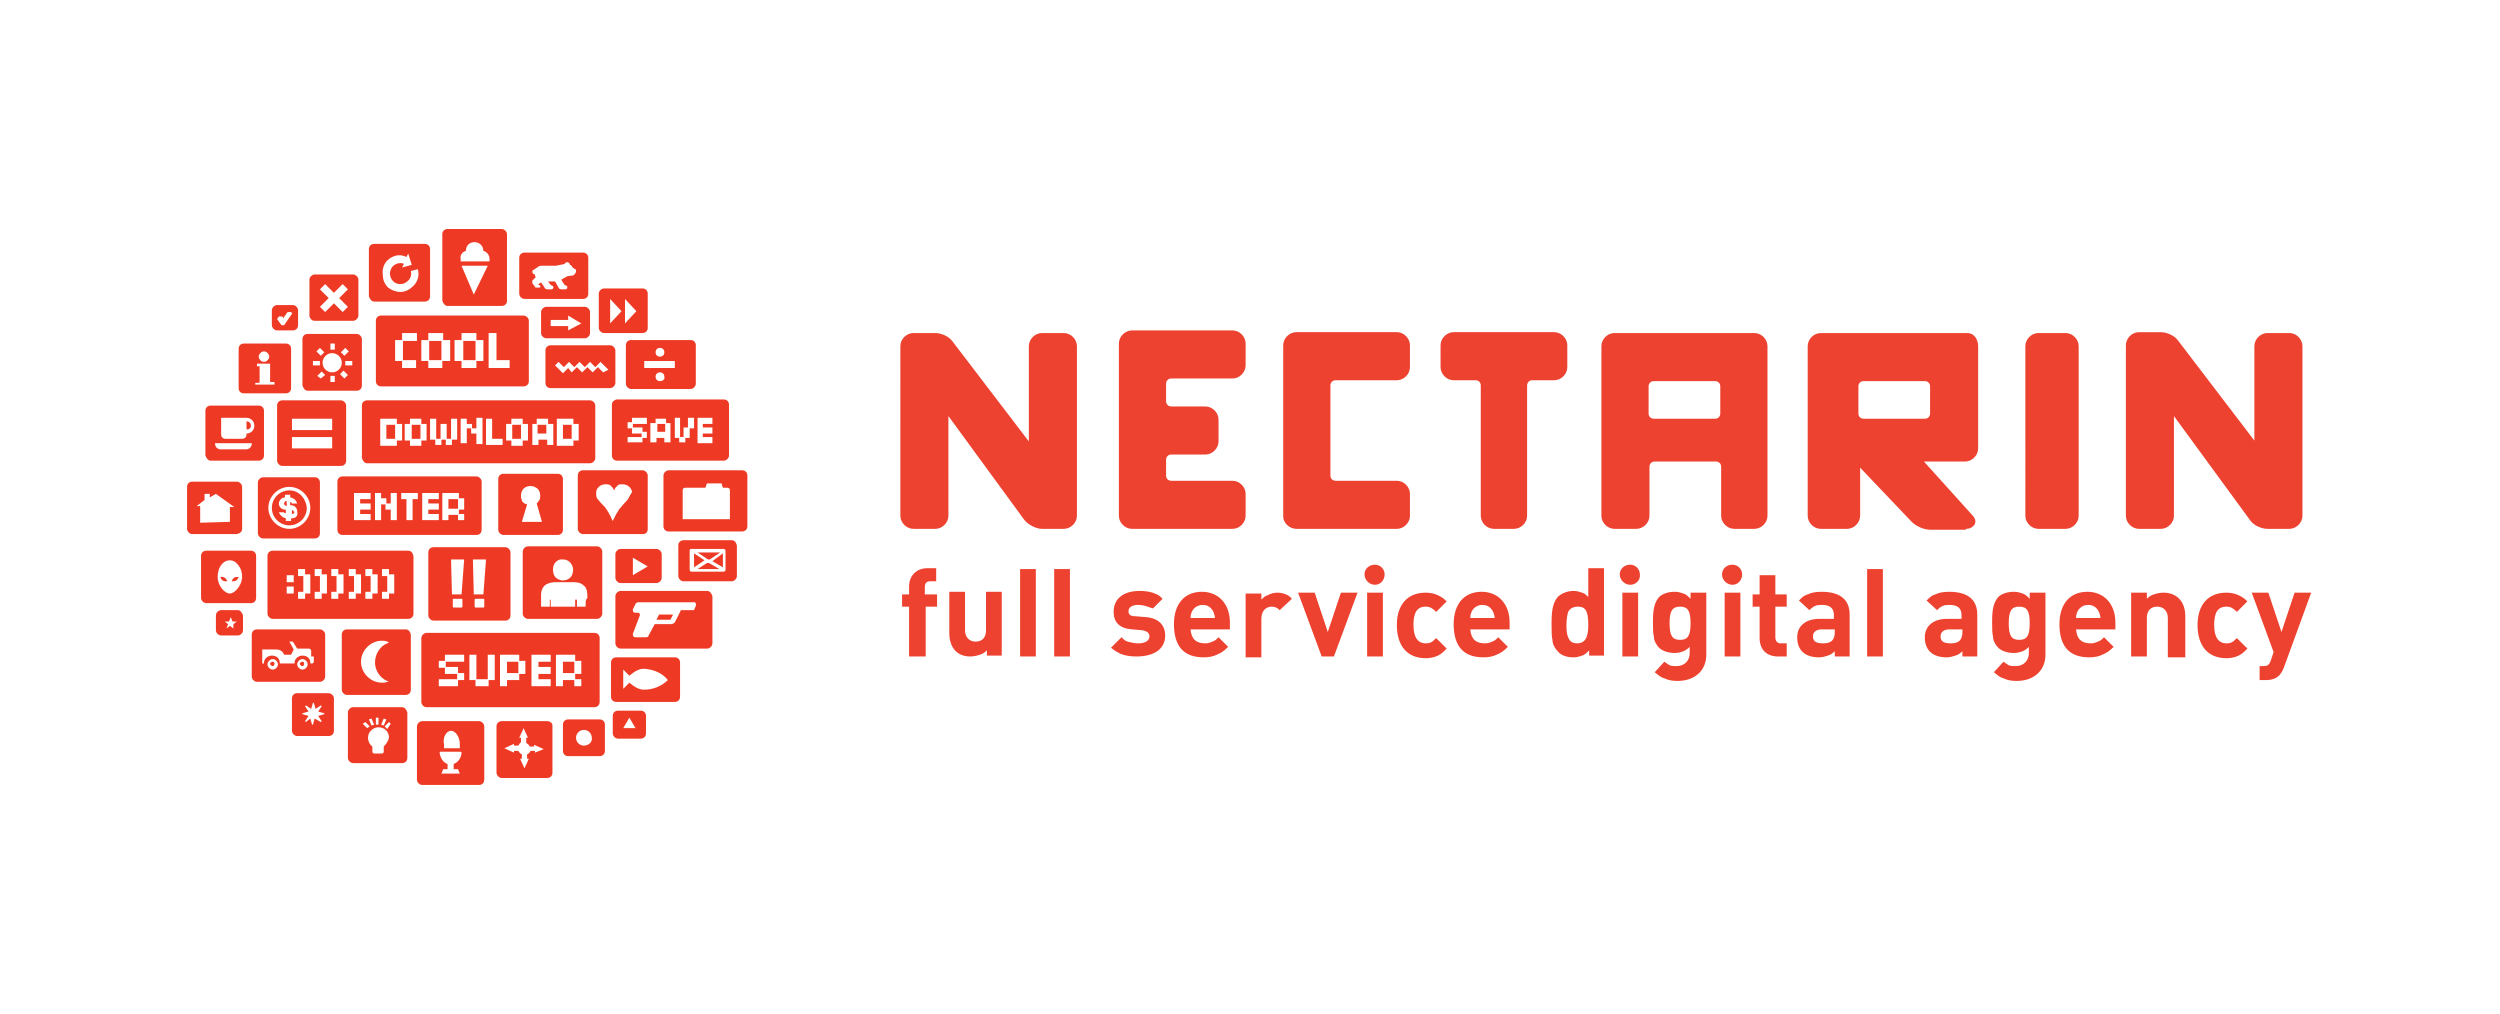 <?xml version="1.0" encoding="utf-8"?>
<!-- Generator: Adobe Illustrator 22.0.0, SVG Export Plug-In . SVG Version: 6.00 Build 0)  -->
<svg xmlns="http://www.w3.org/2000/svg" xmlns:xlink="http://www.w3.org/1999/xlink" version="1.1" id="Слой_1" x="0px" y="0px" viewBox="0 0 286 116" style="enable-background:new 0 0 286 116;" xml:space="preserve" width="286" height="116">
<style type="text/css">
	.st0{fill:#EE3A24;}
	.st1{fill:#EE4230;}
</style>
<g>
	<path class="st0" d="M59.6,48.6h-1v1.6h1V48.6z M36,36.7h4.4c0.3,0,0.6-0.3,0.6-0.6V32c0-0.3-0.3-0.6-0.6-0.6H36   c-0.3,0-0.6,0.3-0.6,0.6v4.2C35.5,36.5,35.7,36.7,36,36.7z M36.6,33.1l0.6-0.6l1,1l1-1l0.6,0.6l-1,1l1,1l-0.6,0.6l-1-1l-1,1   l-0.6-0.6l1-1L36.6,33.1z M44.2,50.2h1v-1.6h-1V50.2z M42,53h25.5c0.3,0,0.6-0.3,0.6-0.6v-6c0-0.3-0.3-0.6-0.6-0.6H42   c-0.3,0-0.6,0.2-0.6,0.6v6C41.5,52.7,41.7,53,42,53z M63.7,47.9h1.9v0.6h0.6v1.9h-0.6v0.6h-1.9V47.9z M60.8,48.5h0.6v-0.6h1.3v0.6   h0.6v2.4h-0.7v-0.6h-1v0.6h-0.7V48.5z M57.9,48.5h0.6v-0.6h1.3v0.6h0.6v1.9h-0.6v0.6h-1.3v-0.6h-0.6V48.5z M55.6,47.9h0.7v2.3h1.2   v0.7h-1.9V47.9z M52.7,47.9h0.7v0.6H54V49h0.5v-1.2h0.7v3h-0.7v-1.2h-0.6v-0.6h-0.5v1.7h-0.7V47.9z M49.2,47.9h0.7v2.3h0.5v-1.7   h0.7v1.7h0.5v-2.3h0.7v2.4h-0.6v0.6H51v-0.6h-0.5v0.6h-0.7v-0.6h-0.6V47.9z M46.3,48.5h0.6v-0.6h1.3v0.6h0.6v1.9h-0.6v0.6h-1.3   v-0.6h-0.6V48.5z M43.5,47.9h1.9v0.6h0.6v1.9h-0.6v0.6h-1.9V47.9z M62.5,48.6h-1v1h1V48.6z M35.2,44.7h5.6c0.3,0,0.6-0.2,0.6-0.6   v-5.3c0-0.3-0.3-0.6-0.6-0.6h-5.6c-0.3,0-0.6,0.2-0.6,0.6v5.3C34.7,44.4,34.9,44.7,35.2,44.7z M36.7,43.3L36.3,43l0.5-0.5l0.4,0.4   L36.7,43.3z M38.3,43.7h-0.5V43h0.5V43.7z M39.4,43.3l-0.5-0.5l0.4-0.4l0.5,0.5L39.4,43.3z M40.3,41.8h-0.8v-0.5h0.8V41.8z    M39.5,39.8l0.4,0.4l-0.5,0.5L39,40.3L39.5,39.8z M37.8,39.3h0.5V40h-0.5V39.3z M38,40.4c0.6,0,1.1,0.5,1.1,1.1   c0,0.6-0.5,1.1-1.1,1.1c-0.6,0-1.1-0.5-1.1-1.1C36.9,40.9,37.4,40.4,38,40.4z M36.6,39.8l0.5,0.5l-0.4,0.4l-0.5-0.5L36.6,39.8z    M35.8,41.3h0.8v0.5h-0.8V41.3z M43.6,36.1c-0.3,0-0.6,0.2-0.6,0.6v6.9c0,0.3,0.2,0.6,0.6,0.6h16.3c0.3,0,0.6-0.2,0.6-0.6v-6.9   c0-0.3-0.3-0.6-0.6-0.6H43.6z M47.6,39h-1.5v2.2h1.5v0.9H46v-0.8h-0.8v-2.4H46v-0.8h1.7V39z M51.4,41.3h-0.8v0.8H49v-0.8h-0.8v-2.4   H49v-0.8h1.7v0.8h0.8V41.3z M55.3,41.3h-0.8v0.8h-1.7v-0.8h-0.8v-2.4h0.8v-0.8h1.7v0.8h0.8V41.3z M58.3,42.1h-2.4v-4h0.9v3.1h1.5   V42.1z M51.2,35h6.2c0.3,0,0.6-0.2,0.6-0.6v-7.6c0-0.3-0.3-0.6-0.6-0.6h-6.2c-0.3,0-0.6,0.2-0.6,0.6v7.6C50.7,34.7,50.9,35,51.2,35   z M54.2,33.7l-1.4-3.3l3,0L54.2,33.7z M53.3,28.7C53.3,28.7,53.3,28.6,53.3,28.7c0-0.6,0.4-1,1-1c0.5,0,1,0.4,1,1c0,0,0,0,0,0   c0.4,0.1,0.7,0.5,0.7,0.9c0,0.1,0,0.1,0,0.2l0,0.1h-3.3l0-0.1c0,0,0-0.1,0-0.2C52.6,29.2,52.9,28.8,53.3,28.7z M64.4,50.2h1v-1.6   h-1V50.2z M42.8,34.5h5.8c0.3,0,0.6-0.2,0.6-0.6v-5.4c0-0.3-0.2-0.6-0.6-0.6h-5.8c-0.3,0-0.6,0.2-0.6,0.6v5.4   C42.3,34.2,42.5,34.5,42.8,34.5z M44.2,29.9c0.4-0.4,0.9-0.7,1.5-0.7c0.3,0,0.6,0.1,0.8,0.2l0.2-0.4l0.4,1.3L46,30.6l0.2-0.4   c-0.1-0.1-0.3-0.1-0.4-0.1c-0.3,0-0.6,0.1-0.9,0.4c-0.4,0.5-0.4,1.2,0.1,1.7c0.2,0.2,0.5,0.3,0.8,0.3c0.3,0,0.6-0.1,0.9-0.4   c0.3-0.3,0.4-0.7,0.3-1.1l0.8-0.2c0.2,0.7,0,1.4-0.5,1.9c-0.4,0.4-0.9,0.7-1.5,0.7c-0.5,0-1-0.2-1.4-0.5c-0.4-0.4-0.6-0.9-0.6-1.4   C43.7,30.8,43.9,30.3,44.2,29.9z M48.1,48.6h-1v1.6h1V48.6z M25.4,66c-0.1,0-0.1,0-0.2,0c0.1,0.3,0.3,0.5,0.6,0.5   c0.1,0,0.1,0,0.2,0C25.9,66.2,25.7,66,25.4,66z M26.5,66.5c0.1,0,0.1,0,0.2,0c0.3,0,0.5-0.2,0.6-0.5c-0.1,0-0.2,0-0.2,0   C26.8,66,26.6,66.2,26.5,66.5z M29.3,68.4v-4.8c0-0.3-0.2-0.6-0.6-0.6h-5.1c-0.3,0-0.6,0.2-0.6,0.6v4.8c0,0.3,0.3,0.6,0.6,0.6h5.1   C29.1,69,29.3,68.7,29.3,68.4z M26.3,67.9L26.3,67.9c-0.6,0-1.4-0.9-1.4-1.9c0-1.1,0.6-1.9,1.4-1.9c0.4,0,0.7,0.2,1,0.6   c0.3,0.4,0.4,0.8,0.4,1.4C27.6,67.1,26.8,67.9,26.3,67.9z M31.2,75.7c-0.1,0-0.3,0.1-0.3,0.2c0,0.1,0.1,0.3,0.3,0.3   c0.1,0,0.2-0.1,0.2-0.3C31.4,75.8,31.3,75.7,31.2,75.7z M27.2,69.8h-1.9c-0.3,0-0.6,0.3-0.6,0.6v1.7c0,0.3,0.3,0.6,0.6,0.6h1.9   c0.3,0,0.6-0.3,0.6-0.6v-1.7C27.7,70.1,27.5,69.8,27.2,69.8z M26.7,71.9l-0.4-0.3l-0.4,0.3l0.2-0.5l-0.4-0.3h0.5l0.2-0.5l0.2,0.5   h0.5l-0.4,0.3L26.7,71.9z M24.1,52.7h5.5c0.3,0,0.6-0.2,0.6-0.6V47c0-0.3-0.2-0.6-0.6-0.6h-5.5c-0.3,0-0.6,0.2-0.6,0.6v5.1   C23.6,52.4,23.8,52.7,24.1,52.7z M25.2,47.8h3c0.5,0,0.9,0.4,0.9,0.9c0,0.5-0.4,0.9-0.9,0.9h0l0,0.1c0,0.3-0.2,0.5-0.5,0.5h-1.9   c-0.3,0-0.5-0.2-0.5-0.5V47.8z M24.6,50.7h4.2v0.1c0,0.3-0.3,0.6-0.6,0.6h-3.1C24.8,51.3,24.6,51.1,24.6,50.7L24.6,50.7z M53,41.2   h1.4V39H53V41.2z M27.7,60.5v-4.8c0-0.3-0.3-0.6-0.6-0.6h-5.1c-0.3,0-0.6,0.2-0.6,0.6v4.8c0,0.3,0.3,0.6,0.6,0.6h5.1   C27.5,61,27.7,60.8,27.7,60.5z M26.3,59.7L26.3,59.7L26.3,59.7l-3.4,0.1v-1.9h-0.4l0.9-0.7v-0.7h0.6l0,0.4l0.7-0.4l2.1,1.5h-0.5   L26.3,59.7z M27.9,45h4.8c0.3,0,0.6-0.2,0.6-0.6v-4.5c0-0.3-0.2-0.6-0.6-0.6h-4.8c-0.3,0-0.6,0.2-0.6,0.6v4.5   C27.3,44.8,27.6,45,27.9,45z M30.2,40.2c0.3,0,0.6,0.3,0.6,0.6c0,0.3-0.3,0.6-0.6,0.6c-0.3,0-0.6-0.3-0.6-0.6   C29.6,40.5,29.9,40.2,30.2,40.2z M29.2,43.8h0.4c0,0,0.1,0,0.1-0.1V42c0-0.1,0-0.1-0.1-0.1h-0.2v-0.3h1.5v2c0,0.1,0,0.1,0.1,0.1   h0.4v0.3h-2.2V43.8z M34.6,75.7c-0.1,0-0.3,0.1-0.3,0.2c0,0.1,0.1,0.3,0.3,0.3c0.1,0,0.2-0.1,0.2-0.3   C34.8,75.8,34.7,75.7,34.6,75.7z M28.7,48.7c0-0.3-0.2-0.5-0.5-0.5h0v0.9l0,0C28.4,49.2,28.7,49,28.7,48.7z M31.7,37.8h1.8   c0.3,0,0.6-0.2,0.6-0.6v-1.7c0-0.3-0.3-0.6-0.6-0.6h-1.8c-0.3,0-0.6,0.3-0.6,0.6v1.7C31.1,37.5,31.4,37.8,31.7,37.8z M31.9,36.2   L31.9,36.2l0.4,0l0.1,0.2l0.5-0.7l0.4,0l0.1,0.1l0,0.1l-0.9,1.3l-0.1,0h-0.1l-0.1,0l-0.5-0.7L31.9,36.2z M30.1,54.6   c-0.3,0-0.6,0.3-0.6,0.6V61c0,0.3,0.3,0.6,0.6,0.6H36c0.3,0,0.6-0.2,0.6-0.6v-5.8c0-0.3-0.2-0.6-0.6-0.6H30.1z M33.1,60.5   c-1.3,0-2.4-1.1-2.4-2.4c0-1.3,1.1-2.4,2.4-2.4c1.3,0,2.4,1.1,2.4,2.4C35.5,59.4,34.4,60.5,33.1,60.5z M52.4,57.1h-1.1v1.1h1.1   V57.1z M39.2,61.2h15.3c0.3,0,0.6-0.2,0.6-0.6v-5.5c0-0.3-0.3-0.6-0.6-0.6H39.2c-0.3,0-0.6,0.2-0.6,0.6v5.5   C38.6,61,38.9,61.2,39.2,61.2z M50.6,56.4h1.9V57h0.6v1.3h-0.6v0.5h0.6v0.7h-0.7v-0.6h-1.1v0.6h-0.7V56.4z M48.3,56.4h1.9v0.7H49   v0.5h1.2v0.7H49v0.5h1.2v0.7h-1.9V56.4z M45.9,56.4h1.9v0.7h-0.6v2.4h-0.7v-2.4h-0.6V56.4z M42.9,56.4h0.7V57h0.6v0.6h0.5v-1.2h0.7   v3.1h-0.7v-1.2h-0.6v-0.6h-0.5v1.8h-0.7V56.4z M40.5,56.4h1.9v0.7h-1.2v0.5h1.2v0.7h-1.2v0.5h1.2v0.7h-1.9V56.4z M33.1,56.1   c-1.1,0-2,0.9-2,2c0,1.1,0.9,2,2,2c1.1,0,2-0.9,2-2C35,57,34.2,56.1,33.1,56.1z M33.3,59.3v0.3h-0.6v-0.3c-0.4-0.1-0.7-0.4-0.8-0.7   h0.6c0,0.1,0.1,0.1,0.2,0.1v-0.4c-0.1,0-0.1,0-0.2,0c-0.4-0.1-0.6-0.4-0.6-0.7c0-0.3,0.3-0.7,0.7-0.7v-0.3h0.6v0.3   c0.5,0.1,0.7,0.4,0.8,0.7l-0.6,0c0-0.1-0.1-0.1-0.2-0.2v0.4l0,0c0.1,0,0.1,0,0.2,0c0.5,0.1,0.6,0.5,0.6,0.7   C34.1,59,33.9,59.3,33.3,59.3z M63.8,61.2c0.3,0,0.6-0.2,0.6-0.6v-5.8c0-0.3-0.2-0.6-0.6-0.6h-6.2c-0.3,0-0.6,0.2-0.6,0.6v5.8   c0,0.3,0.3,0.6,0.6,0.6H63.8z M60,57.6c-0.1-0.1-0.3-0.2-0.3-0.4c-0.1-0.2-0.1-0.3-0.1-0.5c0-0.3,0.1-0.6,0.3-0.8   c0.2-0.2,0.5-0.3,0.8-0.3c0.3,0,0.5,0.1,0.8,0.3c0.2,0.2,0.3,0.5,0.3,0.8c0,0.2,0,0.4-0.1,0.5c-0.1,0.2-0.2,0.3-0.3,0.4l0,0   l0.6,2.1h-2.3l0.6-2L60,57.6L60,57.6z M39.6,52.7v-6.3c0-0.3-0.3-0.6-0.6-0.6h-6.7c-0.3,0-0.6,0.2-0.6,0.6v6.3   c0,0.3,0.3,0.6,0.6,0.6h6.7C39.4,53.3,39.6,53,39.6,52.7z M38,51.3h-4.6V50H38V51.3z M38,49.2h-4.6v-1.3H38V49.2z M70,46.3v5.8   c0,0.3,0.2,0.6,0.6,0.6h12.2c0.3,0,0.6-0.3,0.6-0.6v-5.8c0-0.3-0.2-0.6-0.6-0.6H70.5C70.2,45.8,70,46,70,46.3z M79.8,47.8h1.7v0.7   h-1.1v0.4h1.1v0.7h-1.1V50h1.1v0.7h-1.7V47.8z M77.1,47.8h0.7V50h0.4v-1.1h0.5v-1.1h0.7V49h-0.5v1.1h-0.5v0.5h-0.7v-0.5h-0.5V47.8z    M74.5,48.4H75v-0.5h1.2v0.5h0.5v2.2h-0.7v-0.5h-0.9v0.5h-0.7V48.4z M71.8,50h1.6v-0.4h-1.1V49h-0.5v-0.7h0.5v-0.5h1.7v0.7h-1.6   v0.4h1.1v0.5h0.5v0.7h-0.5v0.5h-1.7V50z M76.1,48.5h-0.9v0.9h0.9V48.5z M32.5,57.6c0,0.1,0,0.2,0.3,0.3v-0.6   C32.6,57.3,32.5,57.5,32.5,57.6z M65.7,75.7h-1.3V77h1.3V75.7z M33.4,58.3v0.5c0.2,0,0.3-0.2,0.3-0.2   C33.6,58.5,33.5,58.4,33.4,58.3z M49.1,41.2h1.4V39h-1.4V41.2z M71.6,39.5v4.4c0,0.3,0.3,0.6,0.6,0.6h6.8c0.3,0,0.6-0.3,0.6-0.6   v-4.4c0-0.3-0.2-0.6-0.6-0.6h-6.8C71.8,38.9,71.6,39.2,71.6,39.5z M75.5,43.6c-0.3,0-0.5-0.2-0.5-0.5c0-0.3,0.2-0.5,0.5-0.5   c0.3,0,0.5,0.2,0.5,0.5C76.1,43.4,75.8,43.6,75.5,43.6z M75.5,39.8c0.3,0,0.5,0.2,0.5,0.5c0,0.3-0.2,0.5-0.5,0.5   c-0.3,0-0.5-0.2-0.5-0.5C75,40,75.2,39.8,75.5,39.8z M73.7,41.3h3.5v0.8h-3.5V41.3z M69.1,38.1h4.4c0.3,0,0.6-0.2,0.6-0.6v-3.9   c0-0.3-0.2-0.6-0.6-0.6h-4.4c-0.3,0-0.6,0.3-0.6,0.6v3.9C68.5,37.8,68.8,38.1,69.1,38.1z M71.5,34.2l1.3,1.4l-1.3,1.4V34.2z    M69.8,34.2l1.3,1.4l-1.3,1.4V34.2z M60,34.2h6.7c0.3,0,0.6-0.2,0.6-0.6v-4.1c0-0.3-0.2-0.6-0.6-0.6H60c-0.3,0-0.6,0.2-0.6,0.6v4.1   C59.4,33.9,59.7,34.2,60,34.2z M60.9,32.1l0.4-0.4c-0.1-0.1-0.1-0.2-0.1-0.3c-0.1,0-0.3-0.1-0.3-0.3c0-0.1,0-0.2,0.1-0.2l0.6-0.4   c0.1-0.1,0.3-0.1,0.5-0.1l1.5,0l1-0.2c0-0.1,0.1-0.2,0.3-0.2c0.1,0,0.3,0.1,0.3,0.3l0,0c0.1,0,0.2,0.1,0.3,0.3l0.3,0.2   c0.1,0,0.1,0.1,0.1,0.2c0,0,0,0,0,0.1l-0.1,0.2c-0.1,0.1-0.1,0.1-0.2,0.2l-0.7,0.1L64.2,32l0.4,0.6l0.2,0.1c0.1,0,0.1,0.1,0.1,0.2   c0,0.1-0.1,0.2-0.2,0.2h-0.5c-0.1,0-0.3-0.1-0.3-0.2l-0.4-0.7h-0.8l0.3,0.4l0.2,0.1c0.1,0,0.1,0.1,0.1,0.2c0,0.1-0.1,0.2-0.2,0.2   h-0.5c-0.1,0-0.3-0.1-0.3-0.2l-0.4-0.6l-0.3,0.2l0,0.1l0.1,0c0,0,0,0,0.1,0.1c0,0,0.1,0.1,0,0.1c0,0.1,0,0.1-0.1,0.1   c0,0-0.1,0-0.1,0h-0.2c-0.1,0-0.2,0-0.2-0.1l-0.3-0.4c0-0.1,0-0.1,0-0.2C60.8,32.3,60.9,32.2,60.9,32.1z M59.3,75.7h-1.3V77h1.3   V75.7z M62.5,35.1c-0.3,0-0.6,0.3-0.6,0.6v2.4c0,0.3,0.3,0.6,0.6,0.6h4.4c0.3,0,0.6-0.3,0.6-0.6v-2.4c0-0.3-0.3-0.6-0.6-0.6H62.5z    M65,37.8v-0.5h-2v-0.7h2v-0.5l1.5,0.9L65,37.8z M70.4,43.8v-3.7c0-0.3-0.3-0.6-0.6-0.6H63c-0.3,0-0.6,0.2-0.6,0.6v3.7   c0,0.3,0.2,0.6,0.6,0.6h6.8C70.1,44.4,70.4,44.1,70.4,43.8z M69,42.6l-0.6-0.6l-0.6,0.6l-0.6-0.6l-0.6,0.6l-0.6-0.6l-0.6,0.6   L65,42.1l-0.6,0.6l-0.9-0.9l0.4-0.4l0.6,0.6l0.6-0.6l0.6,0.6l0.6-0.6l0.6,0.6l0.6-0.6l0.6,0.6l0.6-0.6l0.9,0.9L69,42.6z M71,66.7   h4.1c0.3,0,0.6-0.3,0.6-0.6v-2.7c0-0.3-0.3-0.6-0.6-0.6H71c-0.3,0-0.6,0.3-0.6,0.6v2.7C70.4,66.4,70.7,66.7,71,66.7z M72.4,63.8   l1.7,1l-1.7,1V63.8z M68.9,70.2v-7.1c0-0.3-0.3-0.6-0.6-0.6h-7.9c-0.3,0-0.6,0.3-0.6,0.6v7.1c0,0.3,0.3,0.6,0.6,0.6h7.9   C68.6,70.8,68.9,70.5,68.9,70.2z M63.3,64.8c0.1-0.4,0.4-0.7,0.8-0.8c0.1,0,0.2,0,0.3,0c0.4,0,0.8,0.2,1,0.6c0.2,0.3,0.2,0.7,0.1,1   c-0.1,0.5-0.6,0.8-1.1,0.8c-0.4,0-0.7-0.2-0.9-0.4C63.3,65.7,63.2,65.3,63.3,64.8z M67,69v0.4h-1v-0.8l-0.2,0v0.8H63l0-0.8h-0.1   c0,0.2,0,0.4,0,0.6v0.2h-1c0,0,0-0.9,0-1.4c0-0.4,0.2-1,0.7-1.2c0.4-0.2,0.8-0.2,1.2-0.2c0.1,0,0.3,0,0.4,0c0.1,0,0.2,0,0.4,0   c0.1,0,0.2,0,0.3,0l0.5,0c0.5,0,1,0,1.4,0.4c0.4,0.3,0.4,0.9,0.4,1.4C67,68.6,67,68.8,67,69z M48.8,80.9H68c0.3,0,0.6-0.2,0.6-0.6   V73c0-0.3-0.2-0.6-0.6-0.6H48.8c-0.3,0-0.6,0.3-0.6,0.6v7.4C48.3,80.7,48.5,80.9,48.8,80.9z M63.6,74.9h2.2v0.7h0.7v1.5h-0.7v0.6   h0.7v0.8h-0.8v-0.7h-1.3v0.7h-0.8V74.9z M60.8,74.9H63v0.8h-1.4v0.6H63v0.8h-1.4v0.6H63v0.8h-2.2V74.9z M57.2,74.9h2.2v0.7h0.7v1.5   h-0.7v0.7h-1.4v0.7h-0.8V74.9z M53.7,74.9h0.8v2.8h1.3v-2.8h0.8v2.9h-0.7v0.7h-1.5v-0.7h-0.7V74.9z M50.2,77.7h2.1v-0.6h-1.4v-0.7   h-0.7v-0.8h0.7v-0.7h2.2v0.8H51v0.6h1.4V77h0.7v0.8h-0.7v0.7h-2.2V77.7z M74.1,60.5v-6.1c0-0.3-0.3-0.6-0.6-0.6h-6.8   c-0.3,0-0.6,0.2-0.6,0.6v6.1c0,0.3,0.3,0.6,0.6,0.6h6.8C73.9,61.1,74.1,60.9,74.1,60.5z M71.9,57c-0.1,0.2-0.3,0.4-0.5,0.6   l-0.6,0.7l-0.1,0.2l-0.2,0.3L70.4,59l-0.1,0.2c0,0.1-0.1,0.1-0.1,0.2l-0.1,0.2l-0.1-0.2l-0.1-0.2c0-0.1-0.1-0.2-0.2-0.4l-0.1-0.2   c-0.1-0.1-0.1-0.2-0.2-0.3l-0.2-0.3l-0.4-0.4c-0.2-0.2-0.4-0.5-0.5-0.6c-0.1-0.2-0.1-0.4-0.1-0.6c0-0.3,0.1-0.5,0.3-0.7   c0.2-0.2,0.5-0.3,0.8-0.3c0.2,0,0.3,0,0.5,0.1c0.1,0.1,0.2,0.2,0.3,0.3l0.1,0.2l0.1,0.1l0-0.1l0.1-0.2c0.1-0.1,0.2-0.2,0.3-0.3   c0.1-0.1,0.3-0.1,0.5-0.1c0.3,0,0.6,0.1,0.8,0.3c0.2,0.2,0.3,0.4,0.3,0.6C72.1,56.6,72,56.8,71.9,57z M49,63.2v7.2   c0,0.3,0.3,0.6,0.6,0.6h8.2c0.3,0,0.6-0.2,0.6-0.6v-7.2c0-0.3-0.3-0.6-0.6-0.6h-8.2C49.2,62.6,49,62.9,49,63.2z M52.9,69.4   c0,0.1-0.1,0.1-0.1,0.1h-0.9c-0.1,0-0.1-0.1-0.1-0.1v-0.8c0-0.1,0-0.1,0.1-0.1h0.9c0.1,0,0.1,0.1,0.1,0.1V69.4z M55.4,69.4   c0,0.1-0.1,0.1-0.1,0.1h-0.9c-0.1,0-0.1-0.1-0.1-0.1v-0.8c0-0.1,0.1-0.1,0.1-0.1h0.9c0.1,0,0.1,0.1,0.1,0.1V69.4z M54.1,64L54.1,64   L54.1,64l1.5,0l0,0l0,0l0,0l-0.3,4l-0.1,0h-1l0-0.1L54.1,64L54.1,64z M51.6,64L51.6,64L51.6,64l1.5,0l0,0l0,0l0,0l-0.3,4l-0.1,0h-1   l0-0.1L51.6,64L51.6,64z M83.7,61.8h-5.5c-0.3,0-0.6,0.2-0.6,0.6v3.5c0,0.3,0.3,0.6,0.6,0.6h5.5c0.3,0,0.6-0.3,0.6-0.6v-3.5   C84.2,62,84,61.8,83.7,61.8z M83,65.2c0,0.1-0.1,0.2-0.2,0.2h-3.7c-0.1,0-0.2-0.1-0.2-0.2V63c0,0,0-0.1,0-0.1c0,0,0,0,0.1-0.1   c0,0,0,0,0.1,0h3.7c0.1,0,0.2,0.1,0.2,0.2V65.2z M46,80.9h-5.6c-0.3,0-0.6,0.3-0.6,0.6v5.2c0,0.3,0.3,0.6,0.6,0.6H46   c0.3,0,0.6-0.2,0.6-0.6v-5.2C46.5,81.2,46.3,80.9,46,80.9z M43.9,82.2l0.3,0.1L43.9,83l-0.3-0.1L43.9,82.2z M43,82.1h0.3v0.8H43   V82.1z M42.5,82.2l0.3,0.7L42.5,83l-0.3-0.7L42.5,82.2z M41.8,82.6l0.5,0.5L42,83.3l-0.5-0.5L41.8,82.6z M43.9,85.4   C43.9,85.4,43.9,85.4,43.9,85.4l0,0.6c0,0.1-0.1,0.2-0.2,0.2h-0.9c-0.1,0-0.2-0.1-0.2-0.2v-0.5c0,0,0-0.1,0-0.1   c-0.3-0.2-0.5-0.6-0.5-1c0-0.7,0.6-1.2,1.2-1.2c0.7,0,1.2,0.5,1.2,1.2C44.4,84.8,44.2,85.1,43.9,85.4z M44.3,83.4L44,83.1l0.5-0.5   l0.2,0.2L44.3,83.4z M81.1,64.4C81.1,64.4,81.1,64.4,81.1,64.4c-0.1,0-0.2,0-0.2,0l0,0l-1.1,0.7h2.5L81.1,64.4L81.1,64.4z    M54.8,82.5h-6.5c-0.3,0-0.6,0.3-0.6,0.6v6.1c0,0.3,0.3,0.6,0.6,0.6h6.5c0.3,0,0.6-0.2,0.6-0.6v-6.1C55.4,82.8,55.1,82.5,54.8,82.5   z M51.6,83.6c0.5,0,1,0.7,1,1.5c0,0.1,0,0.3,0,0.5l0,0h-1.8l0,0c0-0.2,0-0.3,0-0.4C50.6,84.3,51.1,83.6,51.6,83.6z M52.8,86.2   c-0.1,0.6-0.4,1-0.9,1.2V88h0.5l0.2,0.5h-2.1l0.2-0.5h0.5v-0.6c-0.4-0.1-0.8-0.6-0.9-1.2c0-0.1,0-0.2,0-0.2h2.4   C52.8,86,52.8,86.1,52.8,86.2z M82.7,64.9v-1.6l-1.2,0.9L82.7,64.9z M73.3,81.3h-2.6c-0.3,0-0.6,0.2-0.6,0.6v2   c0,0.3,0.3,0.6,0.6,0.6h2.6c0.3,0,0.6-0.2,0.6-0.6v-2C73.9,81.5,73.6,81.3,73.3,81.3z M71.3,83.3l0.7-1.2l0.7,1.2H71.3z M79.4,63.3   v1.6l1.2-0.8L79.4,63.3z M77.2,75.2h-6.7c-0.3,0-0.6,0.2-0.6,0.6v3.9c0,0.3,0.2,0.6,0.6,0.6h6.7c0.3,0,0.6-0.2,0.6-0.6v-3.9   C77.8,75.4,77.5,75.2,77.2,75.2z M76.4,77.8c-0.7,0.7-1.7,1.1-2.7,1.1c-0.6,0-1.1-0.3-1.7-0.8l-0.7,0.7v-2.2l0.7,0.7   c0.6-0.5,1.1-0.8,1.7-0.8C74.8,76.6,75.8,77,76.4,77.8L76.4,77.8L76.4,77.8z M75.1,70.9h1.5c0,0,0.1,0,0.1,0l0.3-0.6h-1.6   L75.1,70.9z M46.4,72h-6.7c-0.3,0-0.6,0.2-0.6,0.6v6.3c0,0.3,0.3,0.6,0.6,0.6h6.7c0.3,0,0.6-0.2,0.6-0.6v-6.3   C46.9,72.2,46.7,72,46.4,72z M44.3,77.9l0.2,0.1L44.3,78c-0.2,0.1-0.4,0.1-0.6,0.1c-1.3,0-2.4-1.1-2.4-2.4c0-1.3,1.1-2.4,2.4-2.4   c0.2,0,0.4,0,0.6,0.1l0.2,0.1l-0.2,0.1c-0.8,0.3-1.4,1.2-1.4,2.2C42.9,76.7,43.5,77.6,44.3,77.9z M80.9,67.6H71   c-0.3,0-0.6,0.3-0.6,0.6v5.4c0,0.3,0.3,0.6,0.6,0.6h9.9c0.3,0,0.6-0.3,0.6-0.6v-5.4C81.4,67.9,81.2,67.6,80.9,67.6z M79.6,69.3   l-0.2,0.5h-1.5l-0.7,1.4c-0.1,0.1-0.3,0.2-0.4,0.2h-1.9l-0.7,1.3c0,0.1-0.1,0.2-0.3,0.2h-1.2c-0.2,0-0.3-0.1-0.3-0.3   c0,0,0-0.1,0-0.1l0.8-2.1c0,0,0,0,0-0.1c0-0.1-0.1-0.2-0.2-0.2l-0.3,0c-0.2,0-0.3-0.1-0.3-0.3c0,0,0-0.1,0-0.1l0.3-0.6   c0-0.1,0.2-0.2,0.3-0.2h5.5h0.8c0,0,0.2,0,0.2,0C79.7,69.1,79.6,69.3,79.6,69.3z M81,64C81,63.9,81,63.9,81,64c0.1,0,0.1,0,0.2,0   l0,0l1.2-0.8h-2.6L81,64L81,64z M68.6,82.3H65c-0.3,0-0.6,0.2-0.6,0.6v3c0,0.3,0.2,0.6,0.6,0.6h3.6c0.3,0,0.6-0.2,0.6-0.6v-3   C69.2,82.5,68.9,82.3,68.6,82.3z M66.8,85.3c-0.5,0-0.9-0.4-0.9-0.9c0-0.5,0.4-0.9,0.9-0.9c0.5,0,0.9,0.4,0.9,0.9   C67.8,84.8,67.4,85.3,66.8,85.3z M46.7,63H31.2c-0.3,0-0.6,0.2-0.6,0.6v6.6c0,0.3,0.3,0.6,0.6,0.6h15.5c0.3,0,0.6-0.2,0.6-0.6v-6.6   C47.2,63.2,47,63,46.7,63z M33.6,67.9h-0.8v-0.8h0.8V67.9z M33.6,66.6h-0.8v-0.8h0.8V66.6z M35.5,67.9h-0.6v0.6h-0.8v-0.8h0.6v-1.8   h-0.6v-0.8h0.8v0.6h0.6V67.9z M37.4,67.9h-0.6v0.6H36v-0.8h0.6v-1.8H36v-0.8h0.8v0.6h0.6V67.9z M39.3,67.9h-0.6v0.6h-0.8v-0.8h0.6   v-1.8h-0.6v-0.8h0.8v0.6h0.6V67.9z M41.3,67.9h-0.6v0.6h-0.8v-0.8h0.6v-1.8h-0.6v-0.8h0.8v0.6h0.6V67.9z M43.2,67.9h-0.6v0.6h-0.8   v-0.8h0.6v-1.8h-0.6v-0.8h0.8v0.6h0.6V67.9z M45.1,67.9h-0.6v0.6h-0.8v-0.8h0.6v-1.8h-0.6v-0.8h0.8v0.6h0.6V67.9z M37.6,79.3H34   c-0.3,0-0.6,0.2-0.6,0.6v3.7c0,0.3,0.3,0.6,0.6,0.6h3.6c0.3,0,0.6-0.2,0.6-0.6v-3.7C38.2,79.6,37.9,79.3,37.6,79.3z M37.1,81.7   l-0.7,0.2l0.4,0.6l-0.1,0.1L36,82.2l-0.2,0.7h-0.1l-0.2-0.7L35,82.6l-0.1-0.1l0.4-0.6l-0.7-0.2v-0.1l0.7-0.2l-0.4-0.6l0.1-0.1   l0.6,0.4l0.2-0.7h0.1l0.2,0.7l0.6-0.4l0.1,0.1l-0.4,0.6l0.7,0.2L37.1,81.7z M84.9,53.8h-8.4c-0.3,0-0.6,0.3-0.6,0.6v5.8   c0,0.3,0.2,0.6,0.6,0.6h8.4c0.3,0,0.6-0.2,0.6-0.6v-5.8C85.5,54.1,85.3,53.8,84.9,53.8z M80.8,55.5c0-0.1,0.1-0.2,0.1-0.2   c0,0,0.1,0,0.2,0h1.1c0.1,0,0.2,0,0.3,0c0.1,0,0.1,0.1,0.1,0.2l0.1,0.3h-2L80.8,55.5z M83.4,59.4h-5.3v-3.3c0-0.2,0.1-0.3,0.3-0.3   h4.8c0.2,0,0.3,0.1,0.3,0.3V59.4z M37.2,77.4v-4.8c0-0.3-0.3-0.6-0.6-0.6h-7.2c-0.3,0-0.6,0.2-0.6,0.6v4.8c0,0.3,0.3,0.6,0.6,0.6   h7.2C36.9,78,37.2,77.7,37.2,77.4z M31.2,76.6c-0.3,0-0.6-0.3-0.6-0.6c0-0.3,0.3-0.6,0.6-0.6c0.3,0,0.6,0.3,0.6,0.6   C31.8,76.3,31.5,76.6,31.2,76.6z M34.6,76.6c-0.3,0-0.6-0.3-0.6-0.6c0-0.3,0.3-0.6,0.6-0.6c0.3,0,0.6,0.3,0.6,0.6   C35.2,76.3,34.9,76.6,34.6,76.6z M35.9,75.7c0,0.1-0.1,0.2-0.2,0.2h-0.2v-0.1c0-0.5-0.4-0.8-0.9-0.8c-0.5,0-0.9,0.4-0.9,0.8l0,0.1   h-1.7v-0.1c0-0.5-0.4-0.8-0.9-0.8c-0.5,0-0.9,0.4-0.9,0.8l0,0.1H30v-1.6h1.6c0.1,0,0.7,0,0.9,0.6h0.8l0.3-0.6l-0.5-0.9h0.4l0.5,0.8   h1.3c0.2,0,0.3,0.1,0.3,0.3v0.6h0.3L35.9,75.7z M62.6,82.5h-5.2c-0.3,0-0.6,0.2-0.6,0.6v5.3c0,0.3,0.3,0.6,0.6,0.6h5.2   c0.3,0,0.6-0.2,0.6-0.6V83C63.2,82.7,62.9,82.5,62.6,82.5z M61.2,86.1v-0.2h-0.5c-0.1,0.2-0.2,0.3-0.4,0.4v0.5h0.2L60,87.9   l-0.5-1.1h0.2v-0.5c-0.2-0.1-0.3-0.2-0.4-0.4h-0.5v0.2l-1.1-0.5l1.1-0.5v0.2h0.5h0c0.1-0.2,0.2-0.3,0.3-0.4v-0.5h-0.2l0.5-1.1   l0.5,1.1h-0.2V85c0.2,0.1,0.3,0.2,0.4,0.4h0.5v-0.2l1.1,0.5L61.2,86.1z"/>
	<g>
		<path class="st1" d="M119.2,60.5c-0.7,0-1.6-0.5-2-1l-8.7-11.9V59c0,0.8-0.7,1.5-1.5,1.5h-2.5c-0.8,0-1.5-0.7-1.5-1.5V39.6    c0-0.8,0.7-1.5,1.5-1.5h2.5c0.7,0,1.6,0.4,2,1l8.7,11.4V39.6c0-0.8,0.7-1.5,1.5-1.5h2.5c0.8,0,1.5,0.7,1.5,1.5V59    c0,0.8-0.7,1.5-1.5,1.5H119.2z M261.9,60.5c0.8,0,1.5-0.7,1.5-1.5V39.6c0-0.8-0.7-1.5-1.5-1.5h-2.5c-0.8,0-1.5,0.7-1.5,1.5v10.8    l-8.7-11.4c-0.4-0.6-1.3-1-2-1h-2.5c-0.8,0-1.5,0.7-1.5,1.5V59c0,0.8,0.7,1.5,1.5,1.5h2.5c0.8,0,1.5-0.7,1.5-1.5V47.6l8.7,11.9    c0.4,0.6,1.3,1,2,1H261.9z M141,60.5c0.8,0,1.5-0.7,1.5-1.5v-2.5c0-0.8-0.7-1.5-1.5-1.5h-7c-0.3,0-0.6-0.2-0.6-0.6v-1.8    c0-0.3,0.2-0.6,0.6-0.6h3.9c0.8,0,1.5-0.7,1.5-1.5v-2.5c0-0.8-0.7-1.5-1.5-1.5H134c-0.3,0-0.6-0.2-0.6-0.6v-2    c0-0.3,0.2-0.6,0.6-0.6h7c0.8,0,1.5-0.7,1.5-1.5v-2.5c0-0.8-0.7-1.5-1.5-1.5h-11.5c-0.8,0-1.5,0.7-1.5,1.5V59    c0,0.8,0.7,1.5,1.5,1.5H141z M159.8,60.5c0.8,0,1.5-0.7,1.5-1.5v-2.5c0-0.8-0.7-1.5-1.5-1.5h-7c-0.3,0-0.6-0.2-0.6-0.6V44.1    c0-0.3,0.2-0.6,0.6-0.6h7c0.8,0,1.5-0.7,1.5-1.5v-2.5c0-0.8-0.7-1.5-1.5-1.5h-11.5c-0.8,0-1.5,0.7-1.5,1.5v19.6    c0,0.7,0.7,1.4,1.5,1.4H159.8z M173.2,60.5c0.8,0,1.5-0.7,1.5-1.5V44.1c0-0.3,0.2-0.6,0.6-0.6h2.5c0.8,0,1.5-0.7,1.5-1.5v-2.5    c0-0.8-0.7-1.5-1.5-1.5h-11.5c-0.8,0-1.5,0.7-1.5,1.5v2.5c0,0.8,0.7,1.5,1.5,1.5h2.5c0.3,0,0.6,0.2,0.6,0.6V59    c0,0.8,0.7,1.5,1.5,1.5H173.2z M200.7,60.5c0.8,0,1.5-0.7,1.5-1.5V39.6c0-0.8-0.7-1.5-1.5-1.5h-16c-0.8,0-1.5,0.7-1.5,1.5V59    c0,0.8,0.7,1.5,1.5,1.5h2.5c0.8,0,1.5-0.7,1.5-1.5v-5.6c0-0.3,0.2-0.6,0.6-0.6h7c0.3,0,0.6,0.2,0.6,0.6V59c0,0.8,0.7,1.5,1.5,1.5    H200.7z M196.2,43.6c0.3,0,0.6,0.2,0.6,0.6v3.1c0,0.3-0.2,0.6-0.6,0.6h-7c-0.3,0-0.6-0.2-0.6-0.6v-3.1c0-0.3,0.2-0.6,0.6-0.6    H196.2z M224.9,60.5c0.7,0,0.9-0.4,1-0.5c0.1-0.2,0.2-0.6-0.3-1.1l-5.5-6.1h4.7c0.8,0,1.5-0.7,1.5-1.5V39.6c0-0.8-0.5-1.5-1.2-1.5    h-16.8c-0.8,0-1.5,0.7-1.5,1.5V59c0,0.8,0.7,1.5,1.5,1.5h3c0.8,0,1.5-0.7,1.5-1.5v-5.5c0,0,5.9,6.2,5.9,6.2    c0.5,0.5,1.4,0.9,2.1,0.9H224.9z M220.2,43.6c0.3,0,0.6,0.2,0.6,0.6v3.1c0,0.3-0.2,0.6-0.6,0.6h-7c-0.3,0-0.6-0.2-0.6-0.6v-3.1    c0-0.3,0.2-0.6,0.6-0.6H220.2z M236.3,60.5c0.8,0,1.5-0.7,1.5-1.5V39.6c0-0.8-0.7-1.5-1.5-1.5h-3.1c-0.8,0-1.5,0.7-1.5,1.5V59    c0,0.8,0.7,1.5,1.5,1.5H236.3z"/>
		<path class="st1" d="M105.9,69.4v5.7H104v-5.7h-0.8V68h0.8v-0.9c0-1.3,0.9-2.1,2.1-2.1h1v1.5h-0.7c-0.4,0-0.6,0.2-0.6,0.7V68h1.4    v1.4H105.9z M112.9,75.1v-0.7c-0.3,0.3-0.5,0.4-0.8,0.5c-0.3,0.1-0.7,0.2-1.1,0.2c-1.5,0-2.4-1-2.4-2.7v-4.7h1.8v4.4    c0,0.8,0.5,1.3,1.2,1.3c0.8,0,1.2-0.5,1.2-1.3v-4.4h1.8v7.3H112.9z M118.5,65.1v10h-1.8v-10H118.5z M122.4,65.1v10h-1.8v-10H122.4    z M131.3,69.4c-0.3-0.1-0.7-0.2-1.1-0.2c-0.7,0-1.1,0.3-1.1,0.7c0,0.4,0.2,0.6,0.8,0.6l1.2,0.1c1.4,0.1,2.2,0.9,2.2,2.1    c0,1.5-1.2,2.4-3.3,2.4c-0.7,0-1.3-0.1-1.8-0.3c-0.4-0.2-0.6-0.3-1.1-0.7l1.2-1.2c0.3,0.3,0.4,0.4,0.7,0.5    c0.4,0.1,0.8,0.2,1.2,0.2c0.8,0,1.3-0.3,1.3-0.8c0-0.4-0.3-0.6-0.8-0.7l-1.2-0.1c-1.4-0.1-2.1-0.8-2.1-2c0-1.5,1.1-2.4,3-2.4    c0.6,0,1.3,0.1,1.7,0.3c0.3,0.1,0.5,0.2,0.9,0.6l-1.1,1.1C131.6,69.5,131.5,69.5,131.3,69.4z M136.2,72c0.1,1.1,0.6,1.6,1.7,1.6    c0.3,0,0.6-0.1,0.8-0.2c0.3-0.1,0.4-0.2,0.7-0.5l1.1,1.1c-0.5,0.5-0.8,0.7-1.3,0.9c-0.4,0.2-0.9,0.3-1.5,0.3    c-2.3,0-3.4-1.3-3.4-3.8c0-2.3,1.2-3.7,3.2-3.7c1.9,0,3.2,1.4,3.2,3.5V72H136.2z M137.6,69.2c-0.8,0-1.4,0.6-1.4,1.5h2.8    C138.9,69.8,138.4,69.2,137.6,69.2z M146.4,69.8c-0.3-0.3-0.6-0.4-0.9-0.4c-0.7,0-1.2,0.5-1.2,1.4v4.4h-1.8v-7.3h1.8v0.7    c0.3-0.3,0.4-0.4,0.7-0.5c0.4-0.2,0.7-0.3,1.2-0.3c0.3,0,0.7,0.1,0.9,0.2c0.3,0.1,0.4,0.2,0.7,0.5L146.4,69.8z M152.6,75.1h-1.4    l-2.7-7.3h1.9l1.5,4.5l1.5-4.5h1.9L152.6,75.1z M157.3,66.9c-0.6,0-1.2-0.5-1.2-1.2c0-0.6,0.5-1.1,1.2-1.1c0.6,0,1.1,0.5,1.1,1.1    C158.4,66.4,157.9,66.9,157.3,66.9z M156.4,75.1v-7.3h1.8v7.3H156.4z M164.5,75c-0.4,0.2-0.9,0.3-1.4,0.3c-2.1,0-3.3-1.4-3.3-3.8    c0-2.3,1.2-3.7,3.3-3.7c0.5,0,1,0.1,1.4,0.3c0.4,0.2,0.6,0.3,1,0.7l-1.2,1.2c-0.4-0.4-0.7-0.6-1.2-0.6c-1,0-1.4,0.7-1.4,2.1    c0,1.4,0.5,2.1,1.4,2.1c0.5,0,0.7-0.1,1.2-0.6l1.2,1.2C165.1,74.6,164.9,74.8,164.5,75z M168.2,72c0.1,1.1,0.6,1.6,1.7,1.6    c0.3,0,0.6-0.1,0.8-0.2c0.3-0.1,0.4-0.2,0.7-0.5l1.1,1.1c-0.5,0.5-0.8,0.7-1.3,0.9c-0.4,0.2-0.9,0.3-1.5,0.3    c-2.3,0-3.4-1.3-3.4-3.8c0-2.3,1.2-3.7,3.2-3.7c1.9,0,3.2,1.4,3.2,3.5V72H168.2z M169.6,69.2c-0.8,0-1.4,0.6-1.4,1.5h2.8    C170.9,69.8,170.4,69.2,169.6,69.2z M181.8,75.1v-0.7c-0.3,0.3-0.5,0.5-0.8,0.6c-0.3,0.1-0.6,0.2-1,0.2c-0.7,0-1.4-0.2-1.8-0.7    c-0.3-0.3-0.6-0.8-0.6-1.3c-0.1-0.4-0.1-1-0.1-1.8v-0.2c0-1.5,0.2-2.3,0.7-2.9c0.4-0.4,1.1-0.7,1.8-0.7c0.4,0,0.7,0.1,1,0.2    c0.3,0.1,0.4,0.2,0.7,0.5v-3.3h1.8v10H181.8z M180.5,69.4c-0.5,0-0.9,0.2-1.1,0.6c-0.1,0.3-0.2,0.8-0.2,1.6c0,1.4,0.4,2,1.2,2    c0.9,0,1.3-0.6,1.3-2.1C181.7,69.9,181.4,69.4,180.5,69.4z M186.5,66.9c-0.6,0-1.2-0.5-1.2-1.2c0-0.6,0.5-1.1,1.2-1.1    c0.6,0,1.1,0.5,1.1,1.1C187.7,66.4,187.1,66.9,186.5,66.9z M185.6,75.1v-7.3h1.8v7.3H185.6z M195.2,74.9c0,1.8-1.3,3-3.3,3    c-0.6,0-1.1-0.1-1.5-0.3c-0.4-0.1-0.6-0.3-1.1-0.7l1.1-1.2c0.3,0.2,0.4,0.3,0.6,0.4c0.2,0.1,0.5,0.1,0.8,0.1    c0.9,0,1.5-0.6,1.5-1.5v-0.7c-0.3,0.3-0.5,0.4-0.7,0.5c-0.3,0.1-0.6,0.2-1,0.2c-0.7,0-1.4-0.2-1.8-0.6c-0.3-0.3-0.6-0.8-0.6-1.3    c-0.1-0.4-0.1-0.9-0.1-1.6V71c0-1.4,0.2-2.1,0.7-2.7c0.4-0.4,1.1-0.6,1.8-0.6c0.4,0,0.7,0.1,1,0.2c0.3,0.1,0.5,0.3,0.8,0.6v-0.7    h1.8V74.9z M192.2,69.4c-0.9,0-1.2,0.5-1.2,1.9c0,1.4,0.3,1.9,1.2,1.9c0.9,0,1.2-0.5,1.2-1.9C193.4,69.9,193.1,69.4,192.2,69.4z     M198.2,66.9c-0.6,0-1.2-0.5-1.2-1.2c0-0.6,0.5-1.1,1.2-1.1c0.6,0,1.1,0.5,1.1,1.1C199.3,66.4,198.8,66.9,198.2,66.9z M197.3,75.1    v-7.3h1.8v7.3H197.3z M203.4,75.1c-1.3,0-2.1-0.8-2.1-2.1v-3.6h-0.8V68h0.8v-2.2h1.8V68h1.3v1.4h-1.3v3.5c0,0.4,0.2,0.7,0.6,0.7    h0.7v1.5H203.4z M209.9,75.1v-0.6c-0.3,0.3-0.5,0.4-0.8,0.5c-0.3,0.1-0.6,0.2-1,0.2c-1.6,0-2.5-0.8-2.5-2.3c0-1.3,1-2.1,2.5-2.1    h1.7v-0.4c0-0.8-0.4-1.2-1.4-1.2c-0.6,0-0.9,0.1-1.4,0.6l-1.2-1.1c0.4-0.4,0.6-0.6,1-0.7c0.4-0.2,0.9-0.3,1.6-0.3    c2.1,0,3.2,0.9,3.2,2.6v4.8H209.9z M208.4,72c-0.6,0-1,0.3-1,0.8c0,0.6,0.4,0.8,1.2,0.8c0.9,0,1.3-0.4,1.3-1.3V72H208.4z     M215.4,65.1v10h-1.8v-10H215.4z M224.5,75.1v-0.6c-0.3,0.3-0.5,0.4-0.8,0.5c-0.3,0.1-0.6,0.2-1,0.2c-1.6,0-2.5-0.8-2.5-2.3    c0-1.3,1-2.1,2.5-2.1h1.7v-0.4c0-0.8-0.4-1.2-1.4-1.2c-0.6,0-0.9,0.1-1.4,0.6l-1.2-1.1c0.4-0.4,0.6-0.6,1-0.7    c0.4-0.2,0.9-0.3,1.6-0.3c2.1,0,3.2,0.9,3.2,2.6v4.8H224.5z M223,72c-0.6,0-1,0.3-1,0.8c0,0.6,0.4,0.8,1.2,0.8    c0.9,0,1.3-0.4,1.3-1.3V72H223z M234,74.9c0,1.8-1.3,3-3.3,3c-0.6,0-1.1-0.1-1.5-0.3c-0.4-0.1-0.6-0.3-1.1-0.7l1.1-1.2    c0.3,0.2,0.4,0.3,0.6,0.4c0.2,0.1,0.5,0.1,0.8,0.1c0.9,0,1.5-0.6,1.5-1.5v-0.7c-0.3,0.3-0.5,0.4-0.7,0.5c-0.3,0.1-0.6,0.2-1,0.2    c-0.7,0-1.4-0.2-1.8-0.6c-0.3-0.3-0.6-0.8-0.6-1.3c-0.1-0.4-0.1-0.9-0.1-1.6V71c0-1.4,0.2-2.1,0.7-2.7c0.4-0.4,1.1-0.6,1.8-0.6    c0.4,0,0.7,0.1,1,0.2c0.3,0.1,0.5,0.3,0.8,0.6v-0.7h1.8V74.9z M231,69.4c-0.9,0-1.2,0.5-1.2,1.9c0,1.4,0.3,1.9,1.2,1.9    c0.9,0,1.2-0.5,1.2-1.9C232.2,69.9,231.9,69.4,231,69.4z M237.5,72c0.1,1.1,0.6,1.6,1.7,1.6c0.3,0,0.6-0.1,0.8-0.2    c0.3-0.1,0.4-0.2,0.7-0.5l1.1,1.1c-0.5,0.5-0.8,0.7-1.3,0.9c-0.4,0.2-0.9,0.3-1.5,0.3c-2.3,0-3.4-1.3-3.4-3.8    c0-2.3,1.2-3.7,3.2-3.7c1.9,0,3.2,1.4,3.2,3.5V72H237.5z M238.9,69.2c-0.8,0-1.4,0.6-1.4,1.5h2.8    C240.2,69.8,239.7,69.2,238.9,69.2z M248,75.1v-4.4c0-0.8-0.5-1.3-1.2-1.3c-0.8,0-1.2,0.5-1.2,1.3v4.4h-1.8v-7.3h1.8v0.7    c0.3-0.3,0.5-0.4,0.8-0.5c0.3-0.1,0.7-0.2,1.1-0.2c1.5,0,2.5,1,2.5,2.7v4.7H248z M256.1,75c-0.4,0.2-0.9,0.3-1.4,0.3    c-2.1,0-3.3-1.4-3.3-3.8c0-2.3,1.2-3.7,3.3-3.7c0.5,0,1,0.1,1.4,0.3c0.4,0.2,0.6,0.3,1,0.7l-1.2,1.2c-0.4-0.4-0.7-0.6-1.2-0.6    c-1,0-1.4,0.7-1.4,2.1c0,1.4,0.5,2.1,1.4,2.1c0.5,0,0.7-0.1,1.2-0.6l1.2,1.2C256.7,74.6,256.5,74.8,256.1,75z M261.3,76.3    c-0.4,1.1-1,1.5-2.1,1.5h-0.7v-1.6h0.4c0.5,0,0.7-0.1,0.9-0.7l0.3-0.9l-2.5-6.8h1.9l1.5,4.5l1.5-4.5h1.9L261.3,76.3z"/>
	</g>
</g>
</svg>
